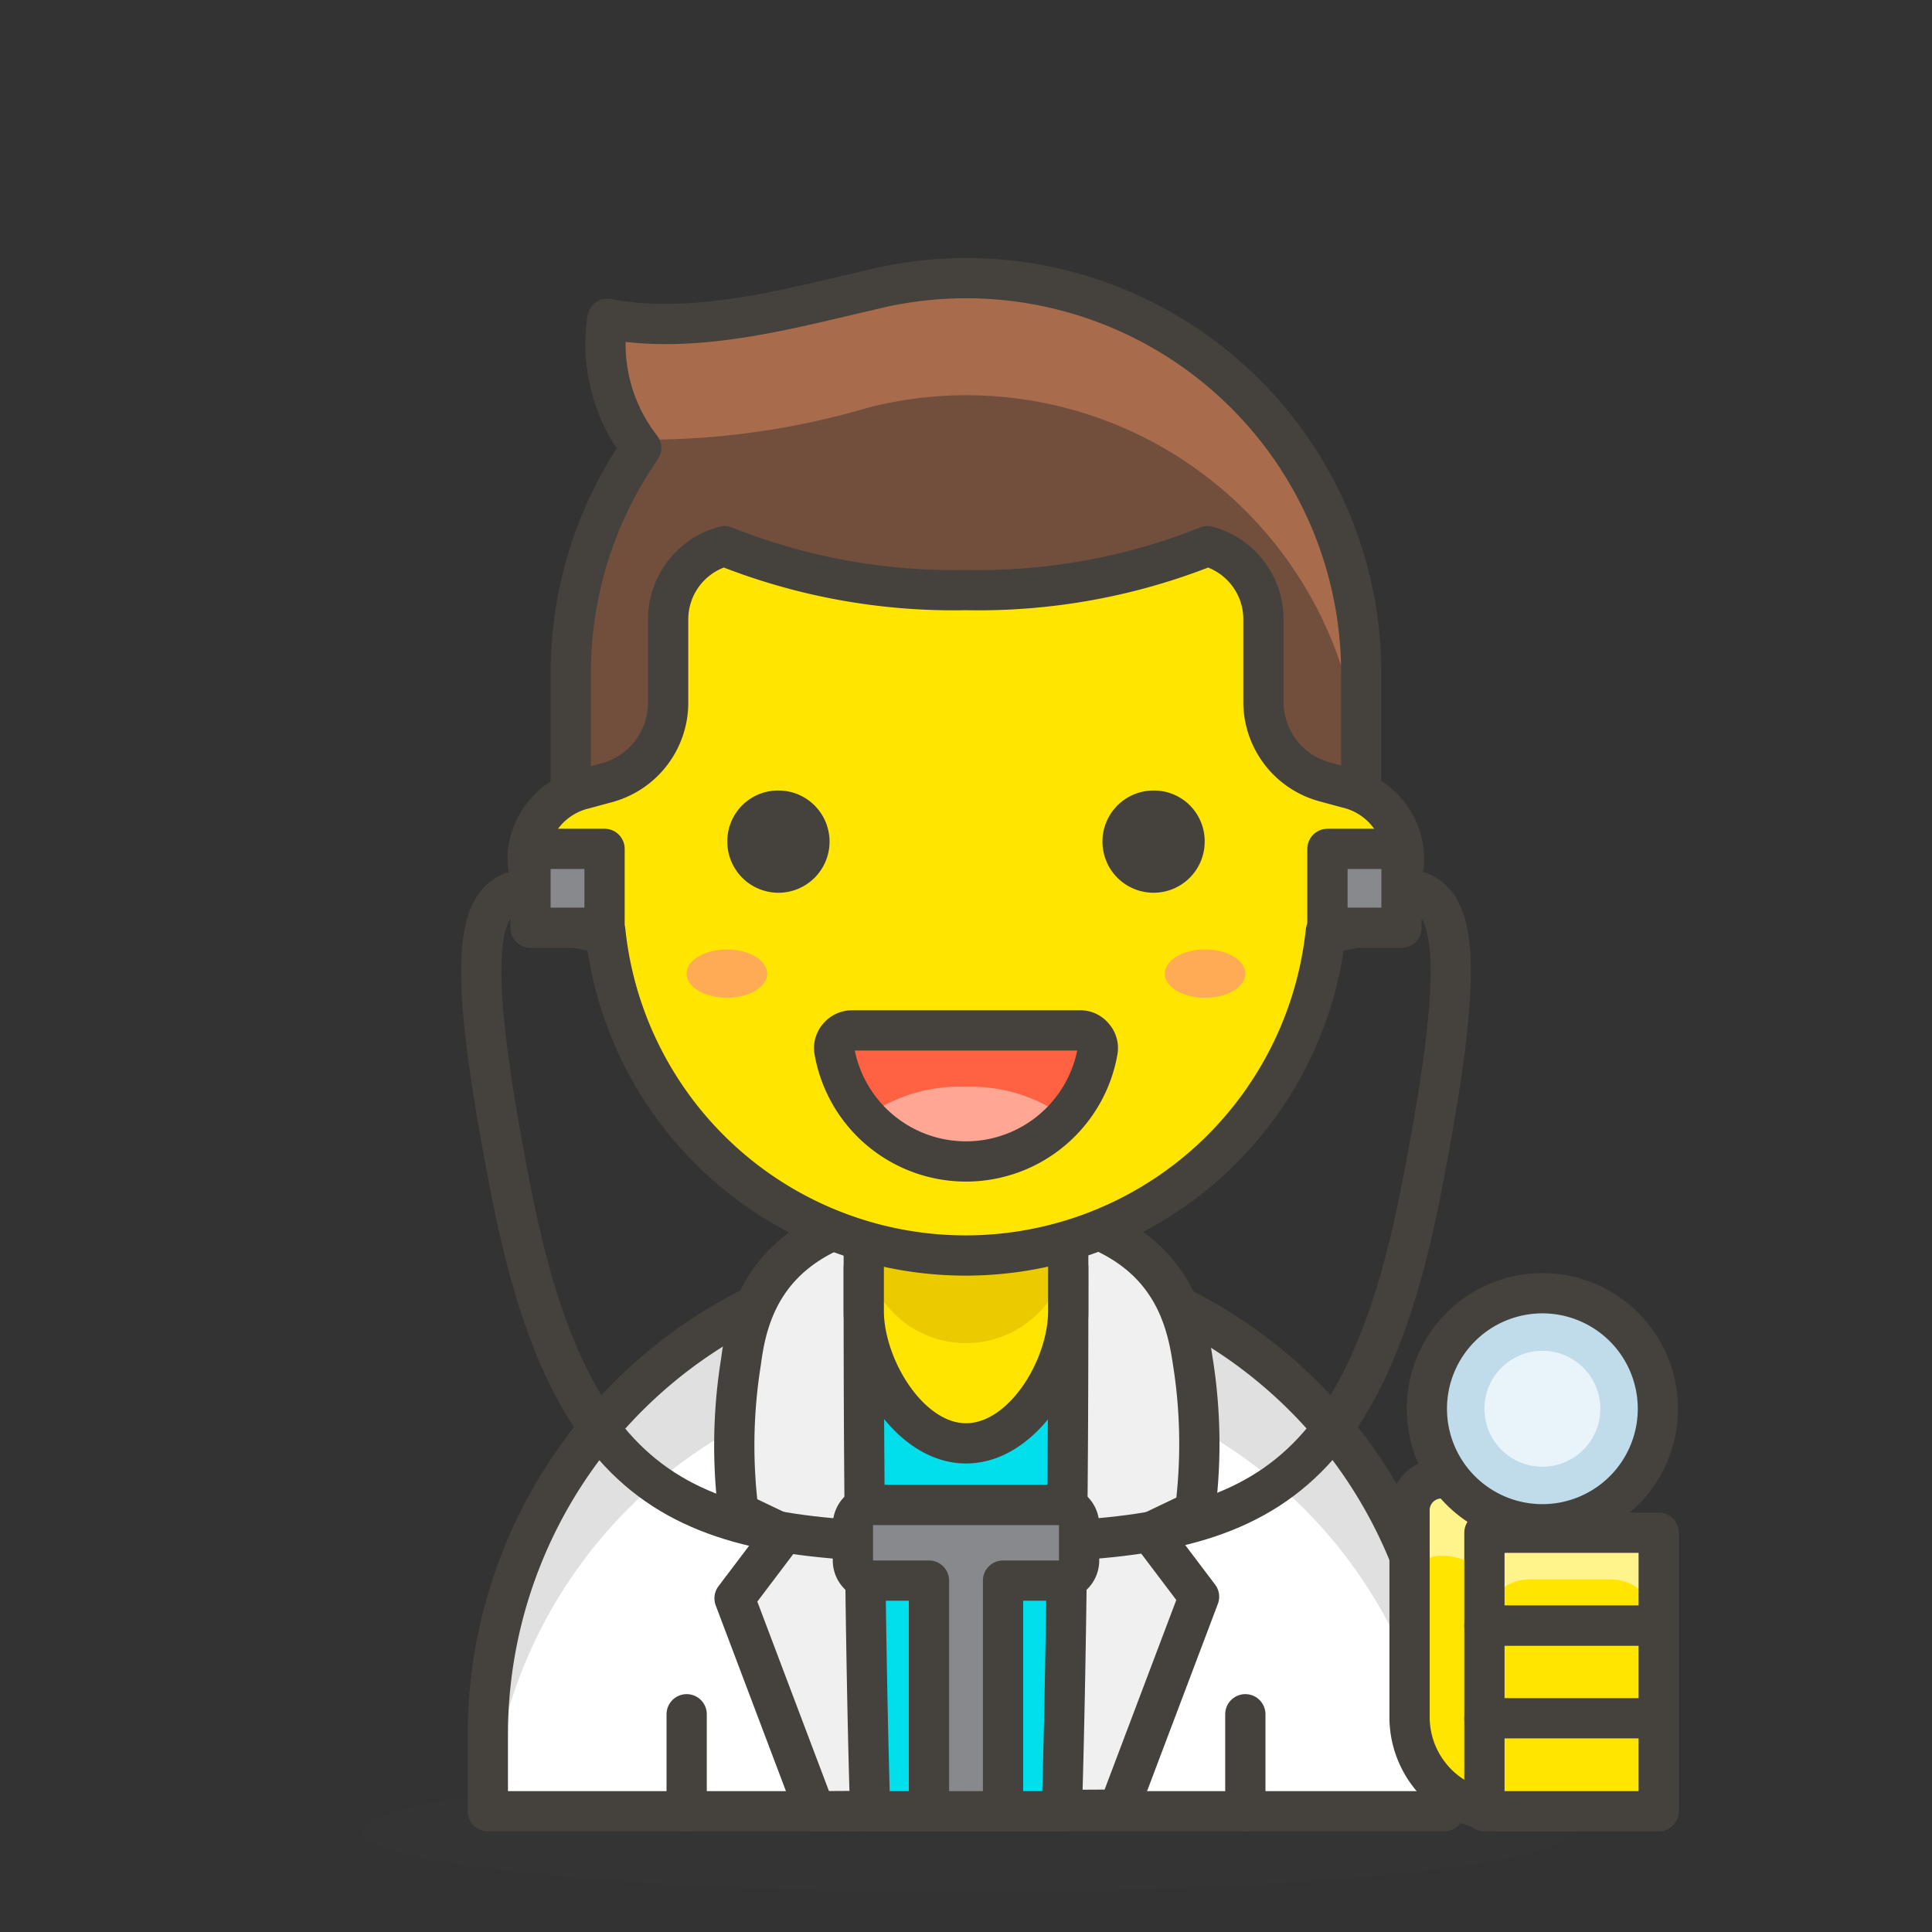 <svg viewBox="0 0 48 48" xmlns="http://www.w3.org/2000/svg"><rect x="0" y="0" width="48" height="48" fill="#333333" stroke="none"/><path d="M9.000 45.500 A15 1.5 0 1 0 39.000 45.500 A15 1.5 0 1 0 9.000 45.500 Z" fill="#45413c" opacity=".15"></path><path d="M24,31.22h0A11.88,11.88,0,0,1,35.88,43.1V45a0,0,0,0,1,0,0H12.12a0,0,0,0,1,0,0V43.1A11.88,11.88,0,0,1,24,31.22Z" fill="#fff"></path><path d="M24,31.22h0A11.88,11.88,0,0,0,12.12,43.1V45h.05A11.87,11.87,0,0,1,24,34h0A11.88,11.88,0,0,1,35.84,45h0V43.1A11.88,11.88,0,0,0,24,31.22Z" fill="#e0e0e0"></path><path d="M24,31.22h0A11.88,11.88,0,0,1,35.88,43.1V45a0,0,0,0,1,0,0H12.12a0,0,0,0,1,0,0V43.1A11.88,11.88,0,0,1,24,31.22Z" fill="none" stroke="#45413c" stroke-linecap="round" stroke-linejoin="round"></path><path d="M20.25,45l-2-5.29,1.21-1.6-1.11-.53a13.06,13.06,0,0,1,.06-3.75C18.6,32.34,19.29,30,24,30s5.41,2.3,5.63,3.79a13,13,0,0,1,.06,3.75l-1.11.53,1.21,1.6-2,5.29Z" fill="#f0f0f0" stroke="#45413c" stroke-linecap="round" stroke-linejoin="round"></path><path d="M26.54,31.5a11.66,11.66,0,0,0-5.08,0v1.07c0,7.84.16,12.43.16,12.43h4.76s.16-4.59.16-12.43Z" fill="#00dfeb" stroke="#45413c" stroke-linecap="round" stroke-linejoin="round"></path><path d="M24,35.86h0c-1.41,0-2.54-1.89-2.54-3.29V29.72A2.54,2.54,0,0,1,24,27.17h0a2.54,2.54,0,0,1,2.54,2.55v2.85C26.54,34,25.41,35.86,24,35.86Z" fill="#ffe500"></path><path d="M24,27.69a2.54,2.54,0,0,0-2.54,2.55v.59a2.54,2.54,0,1,0,5.08,0v-.59A2.54,2.54,0,0,0,24,27.69Z" fill="#ebcb00"></path><path d="M24,35.86h0c-1.41,0-2.54-1.89-2.54-3.29V29.72A2.54,2.54,0,0,1,24,27.17h0a2.54,2.54,0,0,1,2.54,2.55v2.85C26.54,34,25.41,35.86,24,35.86Z" fill="none" stroke="#45413c" stroke-linecap="round" stroke-linejoin="round"></path><path d="M17.06 45L17.06 42.59" fill="none" stroke="#45413c" stroke-linecap="round" stroke-linejoin="round"></path><path d="M30.94 45L30.94 42.59" fill="none" stroke="#45413c" stroke-linecap="round" stroke-linejoin="round"></path><path d="M24,6.91a9.83,9.83,0,0,0-2.44.31c-1.86.42-4.28,1.12-6.47.7a4.2,4.2,0,0,0,.84,3.21,9.81,9.81,0,0,0-1.75,5.6v5.14H33.82V16.73A9.82,9.82,0,0,0,24,6.91Z" fill="#724f3d"></path><path d="M24,6.91a9.83,9.83,0,0,0-2.44.31c-1.86.42-4.28,1.12-6.47.7a4.47,4.47,0,0,0,.68,3,19.4,19.4,0,0,0,5.79-.79,9.81,9.81,0,0,1,12.26,9.51V16.73A9.82,9.82,0,0,0,24,6.91Z" fill="#a86c4d"></path><path d="M24,6.91a9.83,9.83,0,0,0-2.44.31c-1.86.42-4.28,1.12-6.47.7a4.2,4.2,0,0,0,.84,3.21,9.81,9.81,0,0,0-1.75,5.6v5.14H33.82V16.73A9.82,9.82,0,0,0,24,6.91Z" fill="none" stroke="#45413c" stroke-linecap="round" stroke-linejoin="round"></path><path d="M34.87,21.12a1.83,1.83,0,0,0-1.39-1.54l-.59-.16a2.06,2.06,0,0,1-1.5-2V15.38A1.88,1.88,0,0,0,30,13.57a15.34,15.34,0,0,1-6,1.09,15.34,15.34,0,0,1-6-1.09,1.88,1.88,0,0,0-1.4,1.81v2.06a2.06,2.06,0,0,1-1.5,2l-.59.16a1.83,1.83,0,0,0-1.39,1.54,1.81,1.81,0,0,0,1.81,2h.11a9,9,0,0,0,17.9,0h.12A1.81,1.81,0,0,0,34.87,21.12Z" fill="#ffe500" stroke="#45413c" stroke-linecap="round" stroke-linejoin="round"></path><path d="M18.57,20.91a.77.77,0,1,0,.77-.77A.76.76,0,0,0,18.57,20.91Z" fill="#45413c" stroke="#45413c" stroke-linecap="round" stroke-linejoin="round"></path><path d="M29.43,20.91a.77.77,0,1,1-.77-.77A.76.76,0,0,1,29.43,20.91Z" fill="#45413c" stroke="#45413c" stroke-linecap="round" stroke-linejoin="round"></path><path d="M21.16,25.6a.44.44,0,0,0-.33.16.42.42,0,0,0-.1.35,3.32,3.32,0,0,0,6.54,0,.42.42,0,0,0-.1-.35.42.42,0,0,0-.33-.16Z" fill="#ff6242"></path><path d="M24,27a4,4,0,0,0-2.52.77,3.36,3.36,0,0,0,5,0A4,4,0,0,0,24,27Z" fill="#ffa694"></path><path d="M21.16,25.6a.44.44,0,0,0-.33.16.42.42,0,0,0-.1.35,3.32,3.32,0,0,0,6.54,0,.42.42,0,0,0-.1-.35.42.42,0,0,0-.33-.16Z" fill="none" stroke="#45413c" stroke-linecap="round" stroke-linejoin="round"></path><path d="M17.060 24.190 A1 0.6 0 1 0 19.060 24.190 A1 0.6 0 1 0 17.060 24.190 Z" fill="#ffaa54"></path><path d="M28.940 24.190 A1 0.6 0 1 0 30.940 24.190 A1 0.6 0 1 0 28.940 24.190 Z" fill="#ffaa54"></path><path d="M34.69,22.07c1.43,0,1.88,1.1.6,7.59-1.58,8-4.73,8.67-11.29,8.67s-9.71-.65-11.29-8.67c-1.28-6.49-.83-7.59.6-7.59" fill="none" stroke="#45413c" stroke-linecap="round" stroke-linejoin="round"></path><path d="M13.18 21.09H15.02V23.05H13.18z" fill="#87898c" stroke="#45413c" stroke-linecap="round" stroke-linejoin="round"></path><path d="M32.99 21.09H34.83V23.05H32.99z" fill="#87898c" stroke="#45413c" stroke-linecap="round" stroke-linejoin="round" transform="translate(67.81 44.14) rotate(-180)"></path><path d="M26.31,37.39H21.69a.5.5,0,0,0-.5.5v.88a.5.5,0,0,0,.5.5h1.39V45h1.84V39.27h1.39a.5.5,0,0,0,.5-.5v-.88A.5.5,0,0,0,26.31,37.39Z" fill="#87898c" stroke="#45413c" stroke-linecap="round" stroke-linejoin="round"></path><path d="M37.34,38.08a1.54,1.54,0,0,0-1.53-1.35.79.79,0,0,0-.79.79v5.14A2.34,2.34,0,0,0,37.36,45h1.69V38.08Z" fill="#ffe500"></path><path d="M35.81,36.73a.79.79,0,0,0-.79.79v1.92a.79.79,0,0,1,.79-.79,1.55,1.55,0,0,1,1.55,1.54V38.27A1.55,1.55,0,0,0,35.81,36.73Z" fill="#fff48c"></path><path d="M37.34,38.08a1.54,1.54,0,0,0-1.53-1.35.79.79,0,0,0-.79.79v5.14A2.34,2.34,0,0,0,37.36,45h1.69V38.08Z" fill="none" stroke="#45413c" stroke-linecap="round" stroke-linejoin="round"></path><path d="M36.880 38.080 L41.210 38.080 L41.210 40.390 L36.880 40.390 Z" fill="#ffe500"></path><path d="M38,39.24h2a1.12,1.12,0,0,1,1,.57,1.13,1.13,0,0,0,.18-.57,1.16,1.16,0,0,0-1.16-1.16H38a1.16,1.16,0,0,0-1.16,1.16,1.13,1.13,0,0,0,.18.57A1.12,1.12,0,0,1,38,39.24Z" fill="#fff48c"></path><path d="M36.880 38.080 L41.210 38.080 L41.210 40.390 L36.880 40.390 Z" fill="none" stroke="#45413c" stroke-linecap="round" stroke-linejoin="round"></path><path d="M36.880 40.390 L41.210 40.390 L41.210 42.700 L36.880 42.700 Z" fill="#ffe500" stroke="#45413c" stroke-linecap="round" stroke-linejoin="round"></path><path d="M36.880 42.690 L41.210 42.690 L41.210 45.000 L36.880 45.000 Z" fill="#ffe500" stroke="#45413c" stroke-linecap="round" stroke-linejoin="round"></path><path d="M35.450 35.000 A2.870 2.870 0 1 0 41.190 35.000 A2.870 2.870 0 1 0 35.450 35.000 Z" fill="#c0dceb" stroke="#45413c" stroke-linecap="round" stroke-linejoin="round"></path><path d="M36.880 35.000 A1.440 1.440 0 1 0 39.760 35.000 A1.440 1.440 0 1 0 36.880 35.000 Z" fill="#e8f4fa"></path></svg>